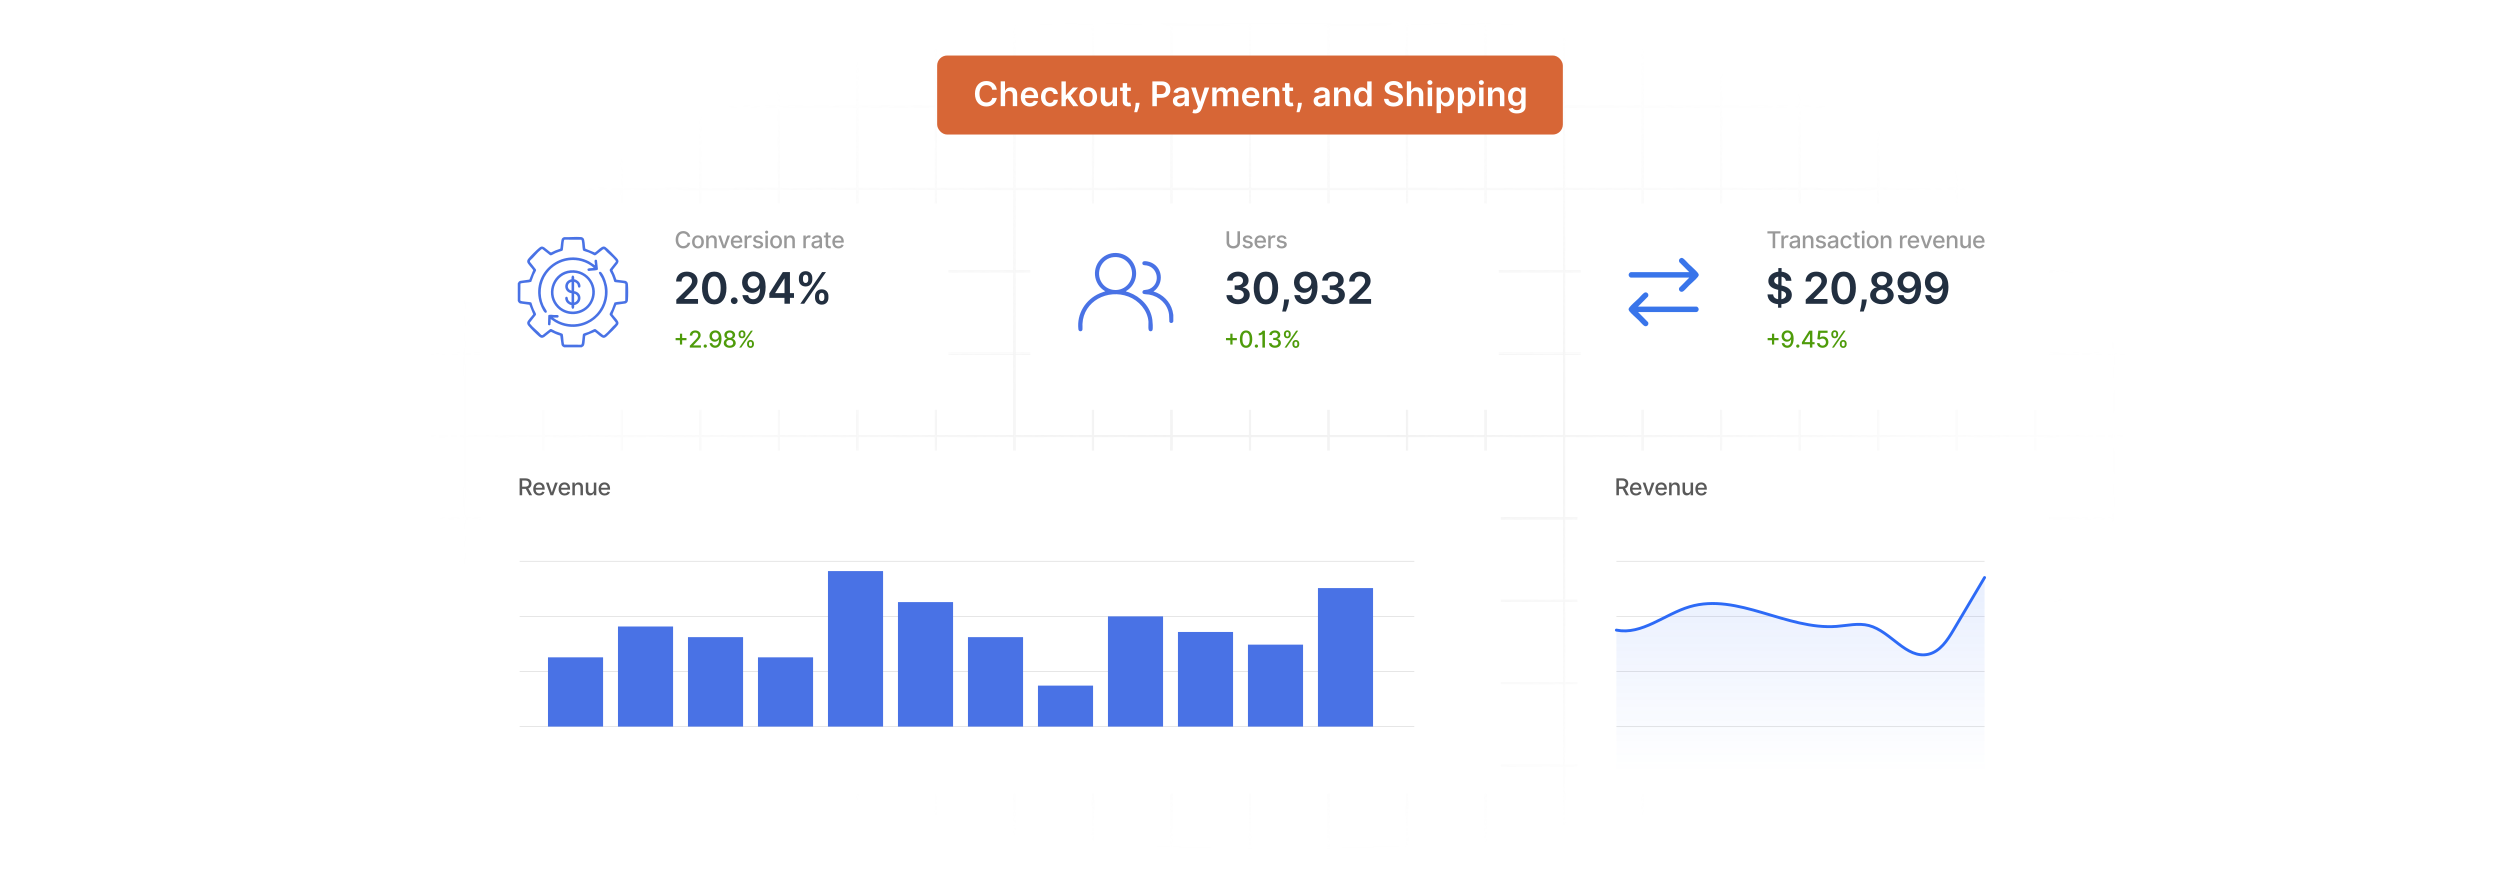 <?xml version="1.0" encoding="UTF-8"?>
<svg id="Layer_1" data-name="Layer 1" xmlns="http://www.w3.org/2000/svg" xmlns:xlink="http://www.w3.org/1999/xlink" viewBox="0 0 860 300">
  <defs>
    <filter id="luminosity-invert" x="39.647" y="-.272" width="782.115" height="300.272" color-interpolation-filters="sRGB" filterUnits="userSpaceOnUse">
      <feColorMatrix result="cm" values="-1 0 0 0 1 0 -1 0 0 1 0 0 -1 0 1 0 0 0 1 0"/>
    </filter>
    <radialGradient id="radial-gradient" cx="439.235" cy="148.479" fx="439.235" fy="148.479" r="298.487" gradientTransform="translate(0 74.962) scale(1 .495)" gradientUnits="userSpaceOnUse">
      <stop offset=".123" stop-color="#000" stop-opacity=".95"/>
      <stop offset="1" stop-color="#000" stop-opacity="0"/>
    </radialGradient>
    <mask id="mask" x="39.647" y="-.272" width="782.115" height="300.272" maskUnits="userSpaceOnUse">
      <g filter="url(#luminosity-invert)">
        <rect x="39.647" y="-.272" width="782.115" height="300.272" fill="url(#radial-gradient)"/>
      </g>
    </mask>
    <filter id="drop-shadow-1" x="135.08" y="39.914" width="221.28" height="131.52" filterUnits="userSpaceOnUse">
      <feOffset dx="5" dy="5"/>
      <feGaussianBlur result="blur" stdDeviation="10"/>
      <feFlood flood-color="#000" flood-opacity=".08"/>
      <feComposite in2="blur" operator="in"/>
      <feComposite in="SourceGraphic"/>
    </filter>
    <filter id="drop-shadow-2" x="324.2" y="39.914" width="221.76" height="131.52" filterUnits="userSpaceOnUse">
      <feOffset dx="5" dy="5"/>
      <feGaussianBlur result="blur-2" stdDeviation="10"/>
      <feFlood flood-color="#000" flood-opacity=".08"/>
      <feComposite in2="blur-2" operator="in"/>
      <feComposite in="SourceGraphic"/>
    </filter>
    <filter id="drop-shadow-3" x="513.32" y="39.914" width="221.76" height="131.52" filterUnits="userSpaceOnUse">
      <feOffset dx="5" dy="5"/>
      <feGaussianBlur result="blur-3" stdDeviation="10"/>
      <feFlood flood-color="#000" flood-opacity=".08"/>
      <feComposite in2="blur-3" operator="in"/>
      <feComposite in="SourceGraphic"/>
    </filter>
    <filter id="drop-shadow-4" x="135.08" y="124.874" width="411.36" height="178.56" filterUnits="userSpaceOnUse">
      <feOffset dx="5" dy="5"/>
      <feGaussianBlur result="blur-4" stdDeviation="10"/>
      <feFlood flood-color="#000" flood-opacity=".08"/>
      <feComposite in2="blur-4" operator="in"/>
      <feComposite in="SourceGraphic"/>
    </filter>
    <filter id="drop-shadow-5" x="512.36" y="124.874" width="222.72" height="178.56" filterUnits="userSpaceOnUse">
      <feOffset dx="5" dy="5"/>
      <feGaussianBlur result="blur-5" stdDeviation="10"/>
      <feFlood flood-color="#000" flood-opacity=".08"/>
      <feComposite in2="blur-5" operator="in"/>
      <feComposite in="SourceGraphic"/>
    </filter>
    <linearGradient id="linear-gradient" x1="619.363" y1="204.783" x2="619.363" y2="265.835" gradientUnits="userSpaceOnUse">
      <stop offset="0" stop-color="#2d6af6"/>
      <stop offset="1" stop-color="#2d6af6" stop-opacity="0"/>
    </linearGradient>
  </defs>
  <g>
    <rect y="0" width="860" height="300" fill="#fff"/>
    <g mask="url(#mask)">
      <g opacity=".4">
        <path d="M808.41,291.922H51.59V8.078h756.819v283.845ZM52.09,291.422h755.819V8.578H52.09v282.845Z" fill="#e6e6e6" stroke="#d6d6d6" stroke-miterlimit="10" stroke-width=".25"/>
        <rect x="51.84" y="36.413" width="756.319" height=".5" fill="#e6e6e6" stroke="#d6d6d6" stroke-miterlimit="10" stroke-width=".25"/>
        <rect x="51.84" y="64.747" width="756.319" height=".5" fill="#e6e6e6" stroke="#d6d6d6" stroke-miterlimit="10" stroke-width=".25"/>
        <rect x="51.84" y="93.082" width="756.319" height=".5" fill="#e6e6e6" stroke="#d6d6d6" stroke-miterlimit="10" stroke-width=".25"/>
        <rect x="51.84" y="121.415" width="756.319" height=".5" fill="none" stroke="#d6d6d6" stroke-miterlimit="10" stroke-width=".25"/>
        <rect x="51.84" y="149.75" width="756.319" height=".5" fill="#e6e6e6" stroke="#d6d6d6" stroke-miterlimit="10" stroke-width=".25"/>
        <rect x="51.84" y="178.084" width="756.319" height=".5" fill="#e6e6e6" stroke="#d6d6d6" stroke-miterlimit="10" stroke-width=".25"/>
        <rect x="51.84" y="206.418" width="756.319" height=".5" fill="#e6e6e6" stroke="#d6d6d6" stroke-miterlimit="10" stroke-width=".25"/>
        <rect x="51.84" y="234.753" width="756.319" height=".5" fill="#e6e6e6" stroke="#d6d6d6" stroke-miterlimit="10" stroke-width=".25"/>
        <rect x="51.84" y="263.087" width="756.319" height=".5" fill="#e6e6e6" stroke="#d6d6d6" stroke-miterlimit="10" stroke-width=".25"/>
        <rect x="780.898" y="8.328" width=".5" height="283.345" fill="#e6e6e6" stroke="#d6d6d6" stroke-miterlimit="10" stroke-width=".25"/>
        <rect x="753.887" y="8.328" width=".5" height="283.345" fill="#e6e6e6" stroke="#d6d6d6" stroke-miterlimit="10" stroke-width=".25"/>
        <rect x="726.875" y="8.328" width=".5" height="283.345" fill="#e6e6e6" stroke="#d6d6d6" stroke-miterlimit="10" stroke-width=".25"/>
        <rect x="699.864" y="8.328" width=".5" height="283.345" fill="#e6e6e6" stroke="#d6d6d6" stroke-miterlimit="10" stroke-width=".25"/>
        <rect x="672.852" y="8.328" width=".5" height="283.345" fill="#e6e6e6" stroke="#d6d6d6" stroke-miterlimit="10" stroke-width=".25"/>
        <rect x="645.841" y="8.328" width=".5" height="283.345" fill="#e6e6e6" stroke="#d6d6d6" stroke-miterlimit="10" stroke-width=".25"/>
        <rect x="618.83" y="8.328" width=".5" height="283.345" fill="#e6e6e6" stroke="#d6d6d6" stroke-miterlimit="10" stroke-width=".25"/>
        <rect x="591.818" y="8.328" width=".5" height="283.345" fill="#e6e6e6" stroke="#d6d6d6" stroke-miterlimit="10" stroke-width=".25"/>
        <rect x="564.807" y="8.328" width=".5" height="283.345" fill="#e6e6e6" stroke="#d6d6d6" stroke-miterlimit="10" stroke-width=".25"/>
        <rect x="537.795" y="8.328" width=".5" height="283.345" fill="#e6e6e6" stroke="#d6d6d6" stroke-miterlimit="10" stroke-width=".25"/>
        <rect x="510.784" y="8.328" width=".5" height="283.345" fill="#e6e6e6" stroke="#d6d6d6" stroke-miterlimit="10" stroke-width=".25"/>
        <rect x="483.772" y="8.328" width=".5" height="283.345" fill="#e6e6e6" stroke="#d6d6d6" stroke-miterlimit="10" stroke-width=".25"/>
        <rect x="456.761" y="8.328" width=".5" height="283.345" fill="#e6e6e6" stroke="#d6d6d6" stroke-miterlimit="10" stroke-width=".25"/>
        <rect x="429.75" y="8.328" width=".5" height="283.345" fill="#e6e6e6" stroke="#d6d6d6" stroke-miterlimit="10" stroke-width=".25"/>
        <rect x="402.738" y="8.328" width=".5" height="283.345" fill="#e6e6e6" stroke="#d6d6d6" stroke-miterlimit="10" stroke-width=".25"/>
        <rect x="375.727" y="8.328" width=".5" height="283.345" fill="#e6e6e6" stroke="#d6d6d6" stroke-miterlimit="10" stroke-width=".25"/>
        <rect x="348.716" y="8.328" width=".5" height="283.345" fill="#e6e6e6" stroke="#d6d6d6" stroke-miterlimit="10" stroke-width=".25"/>
        <rect x="321.704" y="8.328" width=".5" height="283.345" fill="#e6e6e6" stroke="#d6d6d6" stroke-miterlimit="10" stroke-width=".25"/>
        <rect x="294.693" y="8.328" width=".5" height="283.345" fill="#e6e6e6" stroke="#d6d6d6" stroke-miterlimit="10" stroke-width=".25"/>
        <rect x="267.682" y="8.328" width=".5" height="283.345" fill="#e6e6e6" stroke="#d6d6d6" stroke-miterlimit="10" stroke-width=".25"/>
        <rect x="240.67" y="8.328" width=".5" height="283.345" fill="#e6e6e6" stroke="#d6d6d6" stroke-miterlimit="10" stroke-width=".25"/>
        <rect x="213.659" y="8.328" width=".5" height="283.345" fill="#e6e6e6" stroke="#d6d6d6" stroke-miterlimit="10" stroke-width=".25"/>
        <rect x="186.648" y="8.328" width=".5" height="283.345" fill="#e6e6e6" stroke="#d6d6d6" stroke-miterlimit="10" stroke-width=".25"/>
        <rect x="159.636" y="8.328" width=".5" height="283.345" fill="#e6e6e6" stroke="#d6d6d6" stroke-miterlimit="10" stroke-width=".25"/>
        <rect x="132.625" y="8.328" width=".5" height="283.345" fill="#e6e6e6" stroke="#d6d6d6" stroke-miterlimit="10" stroke-width=".25"/>
        <rect x="105.613" y="8.328" width=".5" height="283.345" fill="#e6e6e6" stroke="#d6d6d6" stroke-miterlimit="10" stroke-width=".25"/>
        <rect x="78.602" y="8.328" width=".5" height="283.345" fill="#e6e6e6" stroke="#d6d6d6" stroke-miterlimit="10" stroke-width=".25"/>
      </g>
    </g>
  </g>
  <g>
    <rect x="160.086" y="64.997" width="161.169" height="70.976" rx="3.239" ry="3.239" fill="#fff" filter="url(#drop-shadow-1)"/>
    <g>
      <path d="M236.555,81.453c-.144-.752-.766-1.169-1.507-1.169-1.002,0-1.751.774-1.751,2.186,0,1.422.752,2.186,1.748,2.186.735,0,1.359-.409,1.51-1.152l.886.003c-.19,1.149-1.124,1.949-2.401,1.949-1.51,0-2.614-1.127-2.614-2.985,0-1.859,1.11-2.986,2.614-2.986,1.228,0,2.202.727,2.401,1.97h-.886Z" fill="#999"/>
      <path d="M238.072,83.215c0-1.356.803-2.256,2.032-2.256s2.032.899,2.032,2.256c0,1.349-.803,2.248-2.032,2.248s-2.032-.899-2.032-2.248ZM241.279,83.213c0-.834-.374-1.544-1.172-1.544-.803,0-1.178.71-1.178,1.544,0,.838.374,1.538,1.178,1.538.797,0,1.172-.7,1.172-1.538Z" fill="#999"/>
      <path d="M243.775,85.376h-.849v-4.359h.815v.709h.054c.202-.462.63-.766,1.286-.766.891,0,1.484.565,1.484,1.643v2.773h-.849v-2.671c0-.633-.349-1.011-.925-1.011-.59,0-1.016.398-1.016,1.093v2.589Z" fill="#999"/>
      <path d="M249.534,85.376h-.908l-1.583-4.359h.911l1.104,3.354h.045l1.101-3.354h.911l-1.581,4.359Z" fill="#999"/>
      <path d="M251.408,83.224c0-1.34.8-2.265,2.015-2.265.988,0,1.93.615,1.93,2.19v.301h-3.1c.023.841.511,1.312,1.238,1.312.482,0,.851-.21,1.004-.621l.803.144c-.193.709-.866,1.178-1.816,1.178-1.286,0-2.075-.886-2.075-2.239ZM254.522,82.815c-.003-.667-.435-1.155-1.093-1.155-.69,0-1.138.537-1.172,1.155h2.265Z" fill="#999"/>
      <path d="M256.142,81.016h.82v.692h.046c.158-.469.59-.758,1.106-.758.238,0,.426.062.57.159l-.273.709c-.102-.051-.23-.085-.395-.085-.587,0-1.027.411-1.027.98v2.662h-.849v-4.359Z" fill="#999"/>
      <path d="M261.668,82.216c-.1-.292-.344-.585-.872-.585-.482,0-.846.239-.843.573-.003.296.205.457.685.571l.692.158c.8.185,1.191.565,1.191,1.181,0,.789-.729,1.349-1.782,1.349-.979,0-1.62-.435-1.762-1.206l.819-.125c.102.429.429.646.938.646.556,0,.916-.264.916-.602,0-.273-.195-.459-.615-.553l-.738-.162c-.817-.182-1.192-.593-1.192-1.212,0-.772.698-1.291,1.684-1.291.942,0,1.473.442,1.648,1.121l-.769.136Z" fill="#999"/>
      <path d="M263.189,79.838c0-.278.241-.509.536-.509.292,0,.536.231.536.509,0,.277-.244.505-.536.505-.295,0-.536-.228-.536-.505ZM263.296,81.016h.849v4.359h-.849v-4.359Z" fill="#999"/>
      <path d="M264.933,83.215c0-1.356.803-2.256,2.031-2.256,1.23,0,2.032.899,2.032,2.256,0,1.349-.803,2.248-2.032,2.248-1.228,0-2.031-.899-2.031-2.248ZM268.14,83.213c0-.834-.375-1.544-1.173-1.544-.803,0-1.178.71-1.178,1.544,0,.838.375,1.538,1.178,1.538.798,0,1.173-.7,1.173-1.538Z" fill="#999"/>
      <path d="M270.635,85.376h-.849v-4.359h.815v.709h.054c.202-.462.631-.766,1.286-.766.892,0,1.484.565,1.484,1.643v2.773h-.849v-2.671c0-.633-.349-1.011-.925-1.011-.591,0-1.017.398-1.017,1.093v2.589Z" fill="#999"/>
      <path d="M276.364,81.016h.82v.692h.046c.158-.469.59-.758,1.106-.758.238,0,.426.062.57.159l-.273.709c-.102-.051-.23-.085-.395-.085-.587,0-1.027.411-1.027.98v2.662h-.849v-4.359Z" fill="#999"/>
      <path d="M279.148,84.143c0-.99.846-1.206,1.672-1.303.783-.091,1.101-.085,1.101-.394v-.021c0-.494-.28-.78-.828-.78-.57,0-.889.298-1.014.607l-.798-.182c.284-.795,1.011-1.112,1.8-1.112.692,0,1.691.252,1.691,1.52v2.896h-.828v-.597h-.034c-.162.327-.568.693-1.289.693-.828,0-1.473-.472-1.473-1.329ZM281.923,83.803v-.562c-.122.122-.774.196-1.05.233-.491.065-.894.227-.894.681,0,.42.347.636.826.636.707,0,1.118-.471,1.118-.987Z" fill="#999"/>
      <path d="M285.781,81.697h-.894v2.398c0,.491.247.582.522.582.137,0,.241-.025.298-.037l.153.701c-.099.037-.28.088-.55.091-.67.014-1.274-.369-1.272-1.161v-2.574h-.639v-.681h.639v-1.045h.848v1.045h.894v.681Z" fill="#999"/>
      <path d="M286.32,83.224c0-1.34.8-2.265,2.015-2.265.987,0,1.93.615,1.93,2.19v.301h-3.099c.022.841.511,1.312,1.237,1.312.482,0,.852-.21,1.005-.621l.803.144c-.193.709-.865,1.178-1.816,1.178-1.285,0-2.074-.886-2.074-2.239ZM289.433,82.815c-.003-.667-.435-1.155-1.093-1.155-.69,0-1.139.537-1.172,1.155h2.265Z" fill="#999"/>
    </g>
    <g>
      <path d="M233.899,117.043h-1.493v-.764h1.493v-1.493h.764v1.493h1.49v.764h-1.49v1.489h-.764v-1.489Z" fill="#4e9b0a"/>
      <path d="M237.292,118.929l1.967-2.037c.625-.662.931-1.031.931-1.545,0-.578-.449-.941-1.039-.941-.627,0-1.03.408-1.027,1.033h-.837c0-1.062.795-1.766,1.882-1.766,1.096,0,1.856.715,1.856,1.648,0,.65-.303,1.164-1.368,2.239l-1.155,1.209v.043h2.617v.752h-3.826v-.636Z" fill="#4e9b0a"/>
      <path d="M242.042,119.051c0-.31.255-.565.567-.565.31,0,.568.256.568.565,0,.315-.258.567-.568.567-.312,0-.567-.252-.567-.567Z" fill="#4e9b0a"/>
      <path d="M248.198,116.449c-.003,2.035-.846,3.195-2.197,3.195-1.039,0-1.765-.664-1.893-1.603h.866c.114.497.471.838,1.027.838.852,0,1.354-.781,1.357-2.117h-.045c-.298.488-.826.789-1.442.789-1.008,0-1.813-.801-1.813-1.913s.797-1.987,2.018-1.978c1.036.009,2.12.653,2.123,2.79ZM244.909,115.626c0,.676.485,1.209,1.152,1.209.664,0,1.187-.567,1.187-1.218,0-.649-.497-1.221-1.169-1.221-.667,0-1.169.543-1.169,1.23Z" fill="#4e9b0a"/>
      <path d="M248.963,118.015c-.006-.732.508-1.348,1.169-1.465v-.033c-.576-.137-.96-.67-.954-1.295-.006-.888.777-1.549,1.853-1.549,1.065,0,1.848.661,1.853,1.549-.006.627-.389,1.158-.954,1.295v.033c.65.117,1.164.732,1.169,1.465-.006.942-.86,1.629-2.069,1.629-1.22,0-2.075-.686-2.069-1.629ZM252.212,117.959c-.005-.605-.505-1.035-1.181-1.035-.686,0-1.186.431-1.181,1.035-.005.582.454.968,1.181.968.718,0,1.175-.386,1.181-.968ZM252.031,115.296c-.005-.545-.409-.905-.999-.905-.602,0-1.004.36-.999.905-.005.553.412.926.999.926.579,0,.994-.373.999-.926Z" fill="#4e9b0a"/>
      <path d="M254.07,114.842c0-.658.428-1.209,1.184-1.209.769,0,1.178.551,1.175,1.209v.307c.003.658-.417,1.209-1.175,1.209-.769,0-1.184-.554-1.184-1.209v-.307ZM258.304,113.752h.679l-3.997,5.812h-.678l3.996-5.812ZM254.734,115.149c0,.326.133.642.519.642.38,0,.514-.315.514-.642v-.307c0-.326-.122-.642-.514-.642-.378,0-.519.318-.519.642v.307ZM256.993,118.169c.003-.655.426-1.209,1.184-1.209.772,0,1.178.551,1.178,1.209v.307c0,.655-.417,1.209-1.178,1.209-.769,0-1.181-.554-1.184-1.209v-.307ZM257.654,118.475c.003.323.137.642.522.642.381,0,.514-.315.514-.642v-.307c0-.326-.122-.642-.514-.642-.377,0-.519.315-.522.642v.307Z" fill="#4e9b0a"/>
    </g>
    <g>
      <path d="M232.644,103.069l3.786-3.712c1.076-1.091,1.63-1.741,1.63-2.651,0-1.028-.772-1.662-1.811-1.662-1.086,0-1.789.698-1.789,1.812h-1.88c0-2.072,1.534-3.414,3.696-3.414,2.194,0,3.68,1.337,3.68,3.163,0,1.23-.585,2.221-2.705,4.255l-1.88,1.912v.074h4.75v1.651h-7.477v-1.428Z" fill="#222f40"/>
      <path d="M241.496,99.054c.005-3.562,1.581-5.613,4.202-5.613s4.202,2.056,4.202,5.613c0,3.578-1.571,5.655-4.202,5.649-2.631,0-4.202-2.076-4.202-5.649ZM247.908,99.054c-.005-2.599-.852-3.968-2.21-3.968-1.353,0-2.199,1.369-2.205,3.968-.005,2.62.847,3.983,2.205,3.983,1.363,0,2.21-1.363,2.21-3.983Z" fill="#222f40"/>
      <path d="M251.407,103.442c-.005-.639.522-1.161,1.172-1.161.628,0,1.166.522,1.171,1.161-.005.649-.543,1.172-1.171,1.172-.65,0-1.177-.522-1.172-1.172Z" fill="#222f40"/>
      <path d="M263.378,98.708c-.005,3.755-1.662,5.938-4.276,5.938-2.066,0-3.493-1.315-3.717-3.12h1.943c.197.868.831,1.411,1.773,1.411,1.507,0,2.354-1.39,2.359-3.723h-.075c-.527.938-1.55,1.507-2.727,1.507-1.912,0-3.381-1.485-3.381-3.552,0-2.151,1.571-3.771,3.935-3.76,2.093.017,4.159,1.3,4.165,5.299ZM257.195,97.127c0,1.177.841,2.093,2.002,2.093,1.15,0,2.045-.97,2.045-2.103,0-1.14-.857-2.109-2.024-2.109-1.155,0-2.023.933-2.023,2.12Z" fill="#222f40"/>
      <path d="M264.651,100.902l4.628-7.311h2.46v7.258h1.395v1.625h-1.395v2.023h-1.885v-2.023h-5.203v-1.571ZM269.875,95.827h-.085l-3.115,4.936v.085h3.2v-5.021Z" fill="#222f40"/>
      <path d="M274.823,95.635c.005-1.278.841-2.349,2.311-2.349,1.507,0,2.306,1.07,2.301,2.349v.575c.005,1.277-.815,2.338-2.301,2.338-1.502,0-2.306-1.07-2.311-2.338v-.575ZM282.8,93.59h1.337l-7.498,10.906h-1.337l7.498-10.906ZM276.224,96.211c.005.565.229,1.123.911,1.123s.905-.559.9-1.123v-.575c.005-.565-.197-1.135-.9-1.135-.676,0-.905.575-.911,1.135v.575ZM280.367,101.877c.005-1.268.831-2.349,2.306-2.349,1.512,0,2.311,1.07,2.306,2.349v.575c.005,1.268-.815,2.349-2.306,2.349-1.497,0-2.301-1.081-2.306-2.349v-.575ZM281.757,102.452c.005.559.234,1.123.916,1.123s.911-.559.905-1.123v-.575c.005-.565-.203-1.135-.905-1.135-.671,0-.911.57-.916,1.135v.575Z" fill="#222f40"/>
    </g>
    <g>
      <path d="M178.107,97.475c.172-.38.405-.698.813-.853l3.193-.45,1.313-3.242c-.401-.684-1.952-2.125-2.058-2.83-.068-.456.132-.804.402-1.144.724-.913,2.788-2.951,3.701-3.705.615-.508,1.037-.611,1.735-.177.374.232,2.138,1.781,2.338,1.782,1.017-.528,2.071-.982,3.177-1.299.173-.127.229-2.917.605-3.485.159-.24.465-.458.753-.506,1.853.091,3.933-.182,5.76-.021.38.034.692.173.922.485.407.553.401,2.337.528,3.102.017.1.049.38.11.424l3.238,1.314c.765-.505,1.546-1.379,2.319-1.827.472-.274.8-.344,1.307-.075.55.291,3.452,3.253,3.975,3.875.54.643.729,1.04.251,1.81-.213.344-1.809,2.18-1.796,2.326.559,1.025.985,2.11,1.334,3.224l3.114.402c.526.188.825.565.874,1.125.124,1.405.124,4.157,0,5.562-.049.56-.348.938-.874,1.125l-3.135.434-1.313,3.242c.505.765,1.378,1.547,1.826,2.32.274.472.344.8.075,1.308-.29.55-3.251,3.454-3.873,3.977-.643.54-1.039.729-1.809.251s-1.515-1.276-2.275-1.797l-3.238,1.314c-.061.044-.094.324-.11.424-.134.803-.102,2.041-.341,2.77-.131.4-.495.649-.853.814h-6.071c-.38-.172-.697-.405-.853-.814l-.45-3.195c-1.105-.316-2.157-.778-3.177-1.299-.2.002-1.964,1.55-2.338,1.782-.698.434-1.12.331-1.735-.177-.913-.754-2.976-2.792-3.701-3.705-.27-.34-.47-.688-.402-1.144.105-.705,1.657-2.146,2.058-2.83l-1.313-3.242-3.193-.45c-.408-.155-.642-.473-.813-.853v-6.074ZM194.224,82.452c-.188.056-.22.315-.254.487-.181.928-.161,2.002-.333,2.926-.03.164-.099.332-.25.416-.758.237-1.518.473-2.247.789-.347.15-1.414.789-1.666.781-.104-.003-.202-.033-.289-.091l-2.568-2.026c-.213-.112-.357.027-.516.146-1.264.952-2.474,2.709-3.733,3.746l-.077.437,2.025,2.569c.083.128.108.28.084.429-.037.224-.612,1.15-.752,1.474-.345.795-.557,1.647-.909,2.424-1.024.313-2.197.256-3.242.46-.145.028-.397.067-.465.202l-.034,5.666c.007.081.041.142.103.193.25.207,2.698.351,3.244.458.184.036.399.062.492.248.237.758.473,1.519.788,2.248.15.347.789,1.415.781,1.667-.003.104-.033.202-.091.289l-2.025,2.569c-.112.213.027.358.146.516.952,1.265,2.708,2.475,3.743,3.735l.437.077,2.568-2.026c.128-.083.279-.108.429-.084.223.037,1.149.612,1.473.753.381.165,2.32.788,2.421.911.083.101.115.253.139.38.171.897.145,1.957.322,2.863.028.145.067.398.201.465l5.663.034c.081-.007.141-.041.193-.103.216-.262.353-2.768.456-3.322.016-.086.051-.2.098-.272.144-.222,1.514-.565,1.882-.709.413-.162,1.951-1.012,2.183-1.005.104.003.202.033.289.091l2.568,2.026c.213.112.357-.027.516-.146,1.264-.952,2.474-2.709,3.733-3.746l.077-.437-2.025-2.569c-.083-.128-.108-.28-.084-.429.037-.224.612-1.15.752-1.474.345-.795.557-1.647.909-2.424,1.024-.313,2.197-.256,3.242-.46.145-.028.397-.067.465-.202l.034-5.666c-.007-.081-.041-.142-.103-.193-.25-.207-2.698-.351-3.244-.458-.184-.036-.399-.062-.492-.248-.237-.758-.473-1.519-.788-2.248-.15-.347-.789-1.415-.781-1.667.003-.104.033-.202.091-.289l2.025-2.569c.112-.213-.027-.358-.146-.516-.952-1.265-2.708-2.475-3.743-3.735l-.437-.077-2.568,2.026-.429.084c-.673-.343-1.338-.721-2.042-.998-.344-.135-1.71-.492-1.852-.665-.083-.101-.115-.253-.139-.38-.171-.897-.145-1.957-.322-2.863-.028-.145-.067-.398-.201-.465l-5.724-.021Z" fill="#4972e5"/>
      <path d="M196.231,92.979c6.204-.554,10.503,5.919,7.357,11.361-2.683,4.64-9.319,5.025-12.555.759-3.516-4.636-.604-11.601,5.198-12.12ZM196.304,93.867c-5.079.493-7.652,6.54-4.605,10.639,3.236,4.354,10.212,3.175,11.747-2.011,1.386-4.682-2.309-9.097-7.142-8.627Z" fill="#4972e5"/>
      <path d="M204.685,91.252c.011-.63-.619-2.267.561-1.857l.123.172.322,3.02c-.094.251-.287.315-.532.362-.828.158-1.807.113-2.649.281-.412-.032-.569-.592-.292-.797.354-.263,1.556-.128,2.022-.328-4.942-4.234-12.435-3.264-16.199,2.013-2.26,3.169-2.658,7.405-1.063,10.962.185.412,1.094,1.787,1.122,1.993.062.457-.326.729-.706.405-.713-.607-1.619-2.909-1.863-3.84-2.654-10.123,7.817-18.441,17.056-13.733l2.097,1.346Z" fill="#4972e5"/>
      <path d="M189.435,109.772v1.148c0,.021-.066.128-.077.219-.02.163.034.338-.012.506-.112.405-.799.356-.841-.091l.097-3.025c.206-.451,1.61-.186,2.052-.163.487.025,1.564-.231,1.528.478-.008.163-.206.408-.341.408h-1.407c-.017,0-.099-.141-.111-.036l.001.109c5.056,3.747,12.15,2.687,15.785-2.464,2.266-3.211,2.629-7.503.959-11.067-.163-.348-1.035-1.691-1.05-1.846-.047-.479.493-.662.846-.246,1.109,1.308,2.002,4.112,2.116,5.809.653,9.727-9.579,16.16-18.012,11.281l-1.532-1.023Z" fill="#4972e5"/>
      <path d="M196.616,100.883c-2.918-.436-2.865-4.305-.008-4.822-.258-1.716,1.162-1.715.904,0,.957.151,1.877.902,2.104,1.857.079.332.185.886-.26,1.01-.583.162-.541-.637-.663-.975-.175-.481-.711-.858-1.189-.996v3.185c2.918.436,2.865,4.305.008,4.822.258,1.716-1.162,1.715-.904,0-.957-.151-1.877-.902-2.104-1.857-.079-.332-.185-.886.26-1.01.583-.162.541.637.663.975.175.481.711.858,1.189.996v-3.185ZM196.616,99.994v-3.037c-1.701.465-1.731,2.629,0,3.037ZM197.504,104.068c1.681-.457,1.746-2.64,0-3.037v3.037Z" fill="#4972e5"/>
    </g>
  </g>
  <g>
    <rect x="349.416" y="64.997" width="161.169" height="70.976" rx="3.239" ry="3.239" fill="#fff" filter="url(#drop-shadow-2)"/>
    <g>
      <path d="M426.56,79.563v3.846c0,1.31-1.025,2.063-2.311,2.063s-2.307-.753-2.307-2.063v-3.846h.877v3.831c0,.815.653,1.272,1.43,1.272.784,0,1.434-.457,1.434-1.272v-3.831h.877Z" fill="#999"/>
      <path d="M430.113,82.216c-.099-.292-.343-.585-.871-.585-.482,0-.846.239-.843.573-.003.296.204.457.684.571l.693.158c.8.185,1.192.565,1.192,1.181,0,.789-.73,1.349-1.782,1.349-.98,0-1.621-.435-1.763-1.206l.82-.125c.102.429.429.646.936.646.556,0,.916-.264.916-.602,0-.273-.196-.459-.616-.553l-.738-.162c-.817-.182-1.192-.593-1.192-1.212,0-.772.698-1.291,1.683-1.291.942,0,1.473.442,1.649,1.121l-.769.136Z" fill="#999"/>
      <path d="M431.547,83.224c0-1.34.8-2.265,2.015-2.265.988,0,1.931.615,1.931,2.19v.301h-3.1c.022.841.511,1.312,1.237,1.312.482,0,.852-.21,1.005-.621l.803.144c-.192.709-.865,1.178-1.816,1.178-1.285,0-2.074-.886-2.074-2.239ZM434.66,82.815c-.003-.667-.435-1.155-1.093-1.155-.69,0-1.138.537-1.172,1.155h2.265Z" fill="#999"/>
      <path d="M436.281,81.016h.82v.692h.045c.159-.469.591-.758,1.107-.758.238,0,.426.062.57.159l-.273.709c-.102-.051-.23-.085-.395-.085-.588,0-1.027.411-1.027.98v2.662h-.849v-4.359Z" fill="#999"/>
      <path d="M441.807,82.216c-.1-.292-.344-.585-.871-.585-.482,0-.846.239-.843.573-.003.296.204.457.684.571l.692.158c.801.185,1.192.565,1.192,1.181,0,.789-.73,1.349-1.782,1.349-.98,0-1.621-.435-1.763-1.206l.82-.125c.102.429.429.646.936.646.556,0,.916-.264.916-.602,0-.273-.195-.459-.615-.553l-.738-.162c-.817-.182-1.191-.593-1.191-1.212,0-.772.698-1.291,1.683-1.291.942,0,1.473.442,1.649,1.121l-.769.136Z" fill="#999"/>
    </g>
    <g>
      <path d="M423.229,117.043h-1.493v-.764h1.493v-1.493h.764v1.493h1.49v.764h-1.49v1.489h-.764v-1.489Z" fill="#4e9b0a"/>
      <path d="M426.514,116.662c.003-1.893.798-2.988,2.131-2.988,1.331,0,2.129,1.098,2.129,2.988,0,1.904-.786,3-2.129,3-1.345-.003-2.131-1.099-2.131-3ZM429.903,116.662c0-1.447-.477-2.245-1.257-2.245-.783,0-1.257.798-1.26,2.245,0,1.453.474,2.242,1.26,2.242.784,0,1.257-.789,1.257-2.242Z" fill="#4e9b0a"/>
      <path d="M431.633,119.051c0-.31.255-.565.567-.565.31,0,.567.256.567.565,0,.315-.258.567-.567.567-.312,0-.567-.252-.567-.567Z" fill="#4e9b0a"/>
      <path d="M435.141,119.565h-.88v-4.629h-.048c-.097.171-.554.431-1.212.431v-.721c.849,0,1.291-.734,1.322-.894h.817v5.812Z" fill="#4e9b0a"/>
      <path d="M436.528,118.049h.892c.034.517.524.841,1.155.841.684,0,1.175-.384,1.175-.949,0-.584-.466-.992-1.272-.992h-.491v-.716h.491c.644,0,1.096-.369,1.093-.931.003-.537-.387-.896-.98-.896-.57,0-1.073.323-1.093.856h-.849c.028-.944.886-1.589,1.953-1.589,1.118,0,1.819.729,1.816,1.584.003.652-.392,1.129-.999,1.285v.045c.771.119,1.217.647,1.215,1.383.002.965-.869,1.674-2.056,1.674-1.175,0-2.015-.646-2.052-1.595Z" fill="#4e9b0a"/>
      <path d="M441.661,114.842c0-.658.428-1.209,1.184-1.209.769,0,1.178.551,1.175,1.209v.307c.003.658-.418,1.209-1.175,1.209-.769,0-1.184-.554-1.184-1.209v-.307ZM445.894,113.752h.679l-3.996,5.812h-.678l3.995-5.812ZM442.325,115.149c0,.326.133.642.519.642.38,0,.514-.315.514-.642v-.307c0-.326-.122-.642-.514-.642-.378,0-.519.318-.519.642v.307ZM444.584,118.169c.003-.655.426-1.209,1.184-1.209.771,0,1.178.551,1.178,1.209v.307c0,.655-.417,1.209-1.178,1.209-.769,0-1.181-.554-1.184-1.209v-.307ZM445.245,118.475c.003.323.137.642.522.642.38,0,.514-.315.514-.642v-.307c0-.326-.122-.642-.514-.642-.378,0-.519.315-.522.642v.307Z" fill="#4e9b0a"/>
    </g>
    <g>
      <path d="M421.889,101.53h2.002c.048.89.894,1.46,1.992,1.46,1.167,0,2.002-.661,1.997-1.625.005-.985-.815-1.677-2.194-1.677h-.964v-1.523h.964c1.129,0,1.917-.634,1.912-1.587.005-.916-.671-1.534-1.688-1.534-1.007,0-1.859.57-1.891,1.486h-1.901c.043-1.827,1.683-3.089,3.802-3.089,2.178,0,3.595,1.358,3.589,3.019.005,1.225-.788,2.103-1.97,2.359v.085c1.528.219,2.38,1.198,2.375,2.562.005,1.843-1.693,3.179-4.026,3.179-2.3,0-3.946-1.272-3.999-3.115Z" fill="#222f40"/>
      <path d="M431.279,99.054c.005-3.562,1.581-5.613,4.201-5.613s4.202,2.056,4.202,5.613c0,3.578-1.571,5.655-4.202,5.649-2.631,0-4.201-2.076-4.201-5.649ZM437.69,99.054c-.005-2.599-.852-3.968-2.21-3.968-1.353,0-2.199,1.369-2.204,3.968-.006,2.62.847,3.983,2.204,3.983,1.363,0,2.21-1.363,2.21-3.983Z" fill="#222f40"/>
      <path d="M443.368,103.591c-.148,1.342-.74,2.897-.996,3.567h-1.299c.154-.644.532-2.114.623-3.557l.037-.597h1.704l-.069.586Z" fill="#222f40"/>
      <path d="M453.231,98.708c-.006,3.755-1.662,5.938-4.276,5.938-2.066,0-3.493-1.315-3.717-3.12h1.943c.197.868.831,1.411,1.773,1.411,1.507,0,2.353-1.39,2.359-3.723h-.075c-.527.938-1.55,1.507-2.727,1.507-1.911,0-3.381-1.485-3.381-3.552,0-2.151,1.57-3.771,3.935-3.76,2.093.017,4.159,1.3,4.165,5.299ZM447.048,97.127c0,1.177.841,2.093,2.002,2.093,1.15,0,2.045-.97,2.045-2.103,0-1.14-.857-2.109-2.023-2.109-1.155,0-2.023.933-2.023,2.12Z" fill="#222f40"/>
      <path d="M454.615,101.53h2.002c.048.89.894,1.46,1.992,1.46,1.166,0,2.002-.661,1.997-1.625.005-.985-.815-1.677-2.194-1.677h-.964v-1.523h.964c1.129,0,1.917-.634,1.912-1.587.005-.916-.671-1.534-1.688-1.534-1.007,0-1.858.57-1.891,1.486h-1.901c.043-1.827,1.684-3.089,3.803-3.089,2.178,0,3.595,1.358,3.589,3.019.006,1.225-.788,2.103-1.97,2.359v.085c1.528.219,2.38,1.198,2.375,2.562.005,1.843-1.693,3.179-4.026,3.179-2.3,0-3.945-1.272-3.999-3.115Z" fill="#222f40"/>
      <path d="M464.175,103.069l3.786-3.712c1.076-1.091,1.63-1.741,1.63-2.651,0-1.028-.772-1.662-1.81-1.662-1.086,0-1.789.698-1.789,1.812h-1.88c0-2.072,1.533-3.414,3.695-3.414,2.194,0,3.68,1.337,3.68,3.163,0,1.23-.585,2.221-2.705,4.255l-1.88,1.912v.074h4.75v1.651h-7.477v-1.428Z" fill="#222f40"/>
    </g>
    <g>
      <path d="M403.62,110.561c-.222.688-1.029.76-1.368.124-.073-.815-.004-1.637-.099-2.452-.42-3.573-3.399-6.317-6.873-6.902-.47-.079-1.772-.076-2.051-.308-.432-.358-.259-1.114.299-1.226,1.08-.217,1.536-.084,2.551-.765,3.175-2.132,2.066-7.071-1.679-7.724-.502-.088-1.424.057-1.431-.739-.008-.912,1.079-.751,1.674-.652,4.786.797,6.288,6.653,2.699,9.932-.129.118-.341.218-.439.312-.053.051-.059.043-.041.132,3.105.921,5.677,3.463,6.487,6.62l.273,1.417v2.232Z" fill="#4972e5"/>
      <path d="M387.294,100.166c-.072.107.895.347.989.381,4.128,1.495,7.511,4.948,8.12,9.418.098.717.287,3.018.042,3.592-.243.572-1.066.513-1.288-.051-.232-.591-.028-2.114-.085-2.849-.302-3.923-3.336-7.293-6.917-8.643-7.097-2.677-15.428,1.524-15.788,9.469-.026.584.072,1.297.004,1.854-.103.848-1.302.834-1.405-.066-.61-5.362,2.438-10.235,7.291-12.351.638-.278,1.316-.45,1.956-.723-4.276-2.438-4.81-8.414-.986-11.573,3.681-3.041,9.322-1.606,11.094,2.805,1.314,3.27.034,7.02-3.028,8.737ZM383.136,88.45c-4.229.396-6.466,5.326-4.095,8.84,2.32,3.438,7.53,3.261,9.603-.334,2.341-4.06-.873-8.94-5.508-8.506Z" fill="#4972e5"/>
    </g>
  </g>
  <g>
    <rect x="538.745" y="64.997" width="161.169" height="70.976" rx="3.239" ry="3.239" fill="#fff" filter="url(#drop-shadow-3)"/>
    <g>
      <path d="M607.986,79.563h4.498v.755h-1.813v5.058h-.874v-5.058h-1.81v-.755Z" fill="#999"/>
      <path d="M612.797,81.016h.82v.692h.046c.159-.469.59-.758,1.106-.758.238,0,.426.062.57.159l-.273.709c-.102-.051-.23-.085-.395-.085-.587,0-1.027.411-1.027.98v2.662h-.849v-4.359Z" fill="#999"/>
      <path d="M615.581,84.143c0-.99.846-1.206,1.671-1.303.784-.091,1.102-.085,1.102-.394v-.021c0-.494-.281-.78-.829-.78-.57,0-.888.298-1.013.607l-.798-.182c.284-.795,1.011-1.112,1.8-1.112.692,0,1.691.252,1.691,1.52v2.896h-.829v-.597h-.034c-.161.327-.567.693-1.288.693-.829,0-1.473-.472-1.473-1.329ZM618.356,83.803v-.562c-.122.122-.774.196-1.05.233-.491.065-.894.227-.894.681,0,.42.347.636.826.636.707,0,1.118-.471,1.118-.987Z" fill="#999"/>
      <path d="M621.027,85.376h-.849v-4.359h.815v.709h.055c.201-.462.63-.766,1.285-.766.892,0,1.484.565,1.484,1.643v2.773h-.849v-2.671c0-.633-.349-1.011-.925-1.011-.591,0-1.017.398-1.017,1.093v2.589Z" fill="#999"/>
      <path d="M627.295,82.216c-.1-.292-.344-.585-.871-.585-.482,0-.846.239-.843.573-.003.296.204.457.684.571l.692.158c.801.185,1.192.565,1.192,1.181,0,.789-.73,1.349-1.782,1.349-.98,0-1.621-.435-1.763-1.206l.82-.125c.102.429.429.646.936.646.556,0,.916-.264.916-.602,0-.273-.195-.459-.615-.553l-.738-.162c-.817-.182-1.191-.593-1.191-1.212,0-.772.697-1.291,1.683-1.291.942,0,1.473.442,1.648,1.121l-.769.136Z" fill="#999"/>
      <path d="M628.72,84.143c0-.99.846-1.206,1.672-1.303.783-.091,1.102-.085,1.102-.394v-.021c0-.494-.281-.78-.829-.78-.57,0-.889.298-1.014.607l-.797-.182c.283-.795,1.01-1.112,1.799-1.112.692,0,1.691.252,1.691,1.52v2.896h-.828v-.597h-.034c-.162.327-.567.693-1.289.693-.828,0-1.473-.472-1.473-1.329ZM631.495,83.803v-.562c-.122.122-.774.196-1.05.233-.491.065-.894.227-.894.681,0,.42.346.636.825.636.707,0,1.118-.471,1.118-.987Z" fill="#999"/>
      <path d="M633.123,83.215c0-1.331.794-2.256,2.023-2.256.99,0,1.708.584,1.799,1.464h-.825c-.091-.408-.42-.749-.96-.749-.709,0-1.181.588-1.181,1.522,0,.95.463,1.55,1.181,1.55.485,0,.852-.278.96-.75h.825c-.094.849-.761,1.468-1.79,1.468-1.267,0-2.032-.934-2.032-2.248Z" fill="#999"/>
      <path d="M639.735,81.697h-.894v2.398c0,.491.247.582.522.582.137,0,.241-.025.298-.037l.153.701c-.099.037-.28.088-.55.091-.67.014-1.274-.369-1.272-1.161v-2.574h-.639v-.681h.639v-1.045h.848v1.045h.894v.681Z" fill="#999"/>
      <path d="M640.407,79.838c0-.278.241-.509.536-.509.292,0,.536.231.536.509,0,.277-.244.505-.536.505-.295,0-.536-.228-.536-.505ZM640.515,81.016h.849v4.359h-.849v-4.359Z" fill="#999"/>
      <path d="M642.151,83.215c0-1.356.803-2.256,2.031-2.256,1.23,0,2.032.899,2.032,2.256,0,1.349-.803,2.248-2.032,2.248-1.228,0-2.031-.899-2.031-2.248ZM645.358,83.213c0-.834-.375-1.544-1.173-1.544-.803,0-1.178.71-1.178,1.544,0,.838.375,1.538,1.178,1.538.798,0,1.173-.7,1.173-1.538Z" fill="#999"/>
      <path d="M647.854,85.376h-.849v-4.359h.815v.709h.054c.202-.462.631-.766,1.286-.766.892,0,1.484.565,1.484,1.643v2.773h-.849v-2.671c0-.633-.349-1.011-.925-1.011-.591,0-1.017.398-1.017,1.093v2.589Z" fill="#999"/>
      <path d="M653.582,81.016h.82v.692h.046c.158-.469.59-.758,1.106-.758.238,0,.426.062.57.159l-.273.709c-.102-.051-.23-.085-.395-.085-.587,0-1.027.411-1.027.98v2.662h-.849v-4.359Z" fill="#999"/>
      <path d="M656.256,83.224c0-1.34.8-2.265,2.015-2.265.987,0,1.93.615,1.93,2.19v.301h-3.099c.022.841.511,1.312,1.237,1.312.482,0,.852-.21,1.005-.621l.803.144c-.193.709-.865,1.178-1.816,1.178-1.285,0-2.074-.886-2.074-2.239ZM659.369,82.815c-.003-.667-.435-1.155-1.093-1.155-.69,0-1.139.537-1.172,1.155h2.265Z" fill="#999"/>
      <path d="M663.115,85.376h-.908l-1.583-4.359h.91l1.105,3.354h.045l1.102-3.354h.911l-1.581,4.359Z" fill="#999"/>
      <path d="M664.989,83.224c0-1.34.8-2.265,2.015-2.265.987,0,1.93.615,1.93,2.19v.301h-3.099c.022.841.511,1.312,1.237,1.312.482,0,.852-.21,1.005-.621l.803.144c-.193.709-.865,1.178-1.816,1.178-1.285,0-2.074-.886-2.074-2.239ZM668.102,82.815c-.003-.667-.435-1.155-1.093-1.155-.69,0-1.139.537-1.172,1.155h2.265Z" fill="#999"/>
      <path d="M670.572,85.376h-.849v-4.359h.815v.709h.054c.202-.462.631-.766,1.286-.766.892,0,1.484.565,1.484,1.643v2.773h-.849v-2.671c0-.633-.349-1.011-.925-1.011-.591,0-1.017.398-1.017,1.093v2.589Z" fill="#999"/>
      <path d="M677.104,81.016h.852v4.359h-.835v-.755h-.045c-.201.465-.647.811-1.303.811-.837,0-1.431-.562-1.431-1.644v-2.772h.849v2.671c0,.593.363.973.889.973.477,0,1.027-.352,1.024-1.093v-2.551Z" fill="#999"/>
      <path d="M678.742,83.224c0-1.34.8-2.265,2.015-2.265.987,0,1.93.615,1.93,2.19v.301h-3.099c.022.841.511,1.312,1.237,1.312.482,0,.852-.21,1.005-.621l.803.144c-.193.709-.865,1.178-1.816,1.178-1.285,0-2.074-.886-2.074-2.239ZM681.856,82.815c-.003-.667-.435-1.155-1.093-1.155-.69,0-1.139.537-1.172,1.155h2.265Z" fill="#999"/>
    </g>
    <g>
      <path d="M609.559,117.043h-1.492v-.764h1.492v-1.493h.764v1.493h1.49v.764h-1.49v1.489h-.764v-1.489Z" fill="#4e9b0a"/>
      <path d="M617.007,116.449c-.003,2.035-.846,3.195-2.196,3.195-1.039,0-1.766-.664-1.894-1.603h.866c.113.497.471.838,1.027.838.852,0,1.353-.781,1.356-2.117h-.045c-.299.488-.826.789-1.442.789-1.008,0-1.813-.801-1.813-1.913s.798-1.987,2.018-1.978c1.036.009,2.12.653,2.123,2.79ZM613.718,115.626c0,.676.485,1.209,1.152,1.209.664,0,1.187-.567,1.187-1.218,0-.649-.497-1.221-1.17-1.221-.667,0-1.169.543-1.169,1.23Z" fill="#4e9b0a"/>
      <path d="M617.88,119.051c0-.31.255-.565.567-.565.31,0,.567.256.567.565,0,.315-.258.567-.567.567-.312,0-.567-.252-.567-.567Z" fill="#4e9b0a"/>
      <path d="M619.859,117.72l2.512-3.968h1.081v3.934h.769v.743h-.769v1.136h-.837v-1.136h-2.756v-.709ZM622.621,114.796h-.046l-1.797,2.844v.046h1.843v-2.89Z" fill="#4e9b0a"/>
      <path d="M625.068,118.049h.852c.045.499.49.857,1.053.857.667,0,1.152-.505,1.152-1.204,0-.709-.5-1.226-1.19-1.231-.352,0-.743.134-.962.329l-.804-.119.327-2.929h3.195v.752h-2.466l-.185,1.626h.034c.227-.221.627-.386,1.059-.386,1.059,0,1.842.817,1.839,1.941.003,1.132-.832,1.958-2.001,1.958-1.067,0-1.87-.67-1.904-1.595Z" fill="#4e9b0a"/>
      <path d="M629.965,114.842c0-.658.429-1.209,1.184-1.209.769,0,1.178.551,1.175,1.209v.307c.003.658-.417,1.209-1.175,1.209-.769,0-1.184-.554-1.184-1.209v-.307ZM634.199,113.752h.679l-3.996,5.812h-.679l3.996-5.812ZM630.629,115.149c0,.326.134.642.519.642.38,0,.514-.315.514-.642v-.307c0-.326-.122-.642-.514-.642-.377,0-.519.318-.519.642v.307ZM632.889,118.169c.003-.655.426-1.209,1.184-1.209.771,0,1.178.551,1.178,1.209v.307c0,.655-.417,1.209-1.178,1.209-.769,0-1.181-.554-1.184-1.209v-.307ZM633.55,118.475c.003.323.136.642.522.642.38,0,.514-.315.514-.642v-.307c0-.326-.122-.642-.514-.642-.378,0-.519.315-.522.642v.307Z" fill="#4e9b0a"/>
    </g>
    <g>
      <path d="M611.659,104.64c-2.194-.181-3.567-1.368-3.643-3.365h1.944c.069.964.756,1.507,1.709,1.656l.021-3.223-.479-.122c-1.795-.463-2.907-1.363-2.907-2.929-.006-1.763,1.433-2.987,3.43-3.19l.005-1.24h1.129l-.005,1.24c2.013.192,3.344,1.428,3.376,3.121h-1.901c-.085-.767-.634-1.278-1.485-1.428l-.021,3.041.352.091c1.64.389,3.2,1.251,3.206,3.142-.006,1.784-1.315,3.041-3.601,3.206l-.005,1.22h-1.129l.005-1.22ZM611.724,95.161c-.895.155-1.411.688-1.417,1.374-.011.757.66,1.145,1.395,1.38l.021-2.754ZM614.412,101.419c-.005-.756-.623-1.129-1.592-1.411l-.021,2.924c.975-.16,1.608-.725,1.613-1.513Z" fill="#222f40"/>
      <path d="M621.165,103.069l3.786-3.712c1.075-1.091,1.63-1.741,1.63-2.651,0-1.028-.772-1.662-1.812-1.662-1.086,0-1.789.698-1.789,1.812h-1.88c0-2.072,1.534-3.414,3.696-3.414,2.193,0,3.68,1.337,3.68,3.163,0,1.23-.586,2.221-2.705,4.255l-1.88,1.912v.074h4.75v1.651h-7.477v-1.428Z" fill="#222f40"/>
      <path d="M630.017,99.054c.005-3.562,1.581-5.613,4.201-5.613s4.202,2.056,4.202,5.613c0,3.578-1.571,5.655-4.202,5.649-2.631,0-4.201-2.076-4.201-5.649ZM636.428,99.054c-.005-2.599-.852-3.968-2.21-3.968-1.353,0-2.199,1.369-2.204,3.968-.006,2.62.847,3.983,2.204,3.983,1.363,0,2.21-1.363,2.21-3.983Z" fill="#222f40"/>
      <path d="M642.106,103.591c-.148,1.342-.74,2.897-.996,3.567h-1.299c.154-.644.532-2.114.623-3.557l.037-.597h1.704l-.069.586Z" fill="#222f40"/>
      <path d="M643.324,101.573c-.005-1.363.991-2.503,2.279-2.716v-.074c-1.123-.245-1.88-1.236-1.874-2.418-.006-1.683,1.539-2.924,3.653-2.924,2.098,0,3.643,1.246,3.647,2.924-.005,1.182-.772,2.173-1.875,2.418v.074c1.268.213,2.274,1.353,2.279,2.716-.005,1.773-1.693,3.072-4.052,3.072-2.381,0-4.064-1.299-4.059-3.072ZM649.406,101.434c-.011-1.038-.863-1.784-2.023-1.784-1.178,0-2.035.74-2.024,1.784-.011,1.007.788,1.688,2.024,1.688,1.219,0,2.013-.682,2.023-1.688ZM649.107,96.551c-.011-.938-.708-1.566-1.725-1.566-1.033,0-1.736.629-1.726,1.566-.011.947.713,1.603,1.726,1.603.995,0,1.714-.649,1.725-1.603Z" fill="#222f40"/>
      <path d="M660.846,98.708c-.006,3.755-1.662,5.938-4.276,5.938-2.066,0-3.493-1.315-3.717-3.12h1.943c.197.868.831,1.411,1.773,1.411,1.507,0,2.353-1.39,2.359-3.723h-.075c-.527.938-1.55,1.507-2.727,1.507-1.911,0-3.381-1.485-3.381-3.552,0-2.151,1.57-3.771,3.935-3.76,2.093.017,4.159,1.3,4.165,5.299ZM654.663,97.127c0,1.177.841,2.093,2.002,2.093,1.15,0,2.045-.97,2.045-2.103,0-1.14-.857-2.109-2.023-2.109-1.155,0-2.023.933-2.023,2.12Z" fill="#222f40"/>
      <path d="M670.267,98.708c-.005,3.755-1.661,5.938-4.276,5.938-2.065,0-3.493-1.315-3.717-3.12h1.943c.197.868.831,1.411,1.773,1.411,1.508,0,2.354-1.39,2.359-3.723h-.074c-.527.938-1.55,1.507-2.727,1.507-1.912,0-3.382-1.485-3.382-3.552,0-2.151,1.571-3.771,3.936-3.76,2.093.017,4.159,1.3,4.164,5.299ZM664.084,97.127c0,1.177.842,2.093,2.003,2.093,1.149,0,2.045-.97,2.045-2.103,0-1.14-.857-2.109-2.024-2.109-1.155,0-2.023.933-2.023,2.12Z" fill="#222f40"/>
    </g>
    <g>
      <path d="M578.703,88.736c.131.081.248.112.378.21.605.459,1.372,1.386,1.951,1.952.914.892,2.297,2.036,3.061,3.004.125.158.188.282.258.47v.376c-.071.188-.134.312-.258.47-.752.953-2.114,2.08-3.014,2.957-.596.582-1.375,1.524-1.998,1.998-.837.638-1.853-.256-1.422-1.185l3.445-3.49h-20.074c-.422,0-.788-.564-.78-.963.007-.38.381-.916.78-.916h20.074l-3.429-3.459c-.285-.623-.027-1.2.605-1.426h.424Z" fill="#3975ea"/>
      <path d="M565.897,100.581c-.131.081-.248.112-.378.21-.605.459-1.372,1.386-1.951,1.952-.914.892-2.297,2.036-3.061,3.004-.125.158-.188.282-.258.47v.376c.071.188.134.312.258.47.752.953,2.114,2.08,3.014,2.957.596.582,1.375,1.524,1.998,1.998.837.638,1.853-.256,1.422-1.185l-3.445-3.49h20.074c.422,0,.788-.564.78-.963-.007-.38-.381-.916-.78-.916h-20.074s3.429-3.459,3.429-3.459c.285-.623.027-1.2-.605-1.426h-.424Z" fill="#3975ea"/>
    </g>
  </g>
  <rect x="160.336" y="150" width="350.949" height="117.993" rx="3.239" ry="3.239" fill="#fff" filter="url(#drop-shadow-4)"/>
  <g>
    <path d="M178.746,164.554h2.072c1.348,0,2.012.752,2.012,1.822,0,.78-.355,1.373-1.067,1.637l1.289,2.353h-.999l-1.181-2.2h-1.248v2.2h-.877v-5.812ZM180.735,167.412c.855,0,1.212-.38,1.212-1.035,0-.659-.357-1.07-1.223-1.07h-1.101v2.106h1.112Z" fill="#595959"/>
    <path d="M183.427,168.215c0-1.34.8-2.265,2.015-2.265.988,0,1.93.615,1.93,2.19v.301h-3.1c.023.841.511,1.312,1.238,1.312.482,0,.851-.21,1.004-.621l.803.144c-.193.709-.866,1.178-1.816,1.178-1.286,0-2.075-.886-2.075-2.239ZM186.541,167.806c-.003-.667-.435-1.155-1.093-1.155-.69,0-1.138.537-1.172,1.155h2.265Z" fill="#595959"/>
    <path d="M190.288,170.367h-.908l-1.583-4.359h.911l1.104,3.354h.045l1.101-3.354h.911l-1.581,4.359Z" fill="#595959"/>
    <path d="M192.161,168.215c0-1.34.8-2.265,2.015-2.265.988,0,1.93.615,1.93,2.19v.301h-3.1c.023.841.511,1.312,1.238,1.312.482,0,.851-.21,1.004-.621l.803.144c-.193.709-.866,1.178-1.816,1.178-1.286,0-2.075-.886-2.075-2.239ZM195.275,167.806c-.003-.667-.435-1.155-1.093-1.155-.69,0-1.138.537-1.172,1.155h2.265Z" fill="#595959"/>
    <path d="M197.744,170.367h-.849v-4.359h.815v.709h.054c.202-.462.63-.766,1.286-.766.891,0,1.484.565,1.484,1.643v2.773h-.849v-2.671c0-.633-.349-1.011-.925-1.011-.59,0-1.016.398-1.016,1.093v2.589Z" fill="#595959"/>
    <path d="M204.275,166.007h.852v4.359h-.834v-.755h-.046c-.201.465-.646.811-1.303.811-.837,0-1.43-.562-1.43-1.644v-2.772h.849v2.671c0,.593.364.973.888.973.477,0,1.027-.352,1.024-1.093v-2.551Z" fill="#595959"/>
    <path d="M205.914,168.215c0-1.34.8-2.265,2.015-2.265.987,0,1.93.615,1.93,2.19v.301h-3.099c.022.841.511,1.312,1.237,1.312.482,0,.852-.21,1.005-.621l.803.144c-.193.709-.865,1.178-1.816,1.178-1.285,0-2.074-.886-2.074-2.239ZM209.027,167.806c-.003-.667-.435-1.155-1.093-1.155-.69,0-1.139.537-1.172,1.155h2.265Z" fill="#595959"/>
  </g>
  <g>
    <line x1="178.747" y1="193.08" x2="486.519" y2="193.08" fill="none" stroke="#ddd" stroke-miterlimit="10" stroke-width=".25"/>
    <line x1="178.747" y1="212.036" x2="486.519" y2="212.036" fill="none" stroke="#ddd" stroke-miterlimit="10" stroke-width=".25"/>
    <line x1="178.747" y1="230.992" x2="486.519" y2="230.992" fill="none" stroke="#ddd" stroke-miterlimit="10" stroke-width=".25"/>
    <line x1="178.747" y1="249.948" x2="486.519" y2="249.948" fill="none" stroke="#ddd" stroke-miterlimit="10" stroke-width=".25"/>
  </g>
  <rect x="537.623" y="150" width="162.24" height="117.993" rx="3.239" ry="3.239" fill="#fff" filter="url(#drop-shadow-5)"/>
  <g>
    <path d="M556.034,164.554h2.071c1.349,0,2.013.752,2.013,1.822,0,.78-.355,1.373-1.067,1.637l1.288,2.353h-.999l-1.181-2.2h-1.248v2.2h-.877v-5.812ZM558.023,167.412c.855,0,1.212-.38,1.212-1.035,0-.659-.357-1.07-1.224-1.07h-1.101v2.106h1.112Z" fill="#595959"/>
    <path d="M560.715,168.215c0-1.34.801-2.265,2.016-2.265.987,0,1.93.615,1.93,2.19v.301h-3.1c.023.841.512,1.312,1.238,1.312.482,0,.851-.21,1.004-.621l.804.144c-.193.709-.866,1.178-1.816,1.178-1.286,0-2.075-.886-2.075-2.239ZM563.829,167.806c-.003-.667-.435-1.155-1.093-1.155-.69,0-1.139.537-1.173,1.155h2.266Z" fill="#595959"/>
    <path d="M567.575,170.367h-.908l-1.583-4.359h.911l1.103,3.354h.046l1.101-3.354h.911l-1.581,4.359Z" fill="#595959"/>
    <path d="M569.449,168.215c0-1.34.8-2.265,2.015-2.265.988,0,1.931.615,1.931,2.19v.301h-3.1c.022.841.511,1.312,1.237,1.312.482,0,.852-.21,1.005-.621l.803.144c-.192.709-.865,1.178-1.816,1.178-1.285,0-2.074-.886-2.074-2.239ZM572.562,167.806c-.003-.667-.435-1.155-1.093-1.155-.69,0-1.138.537-1.172,1.155h2.265Z" fill="#595959"/>
    <path d="M575.032,170.367h-.849v-4.359h.815v.709h.054c.202-.462.63-.766,1.286-.766.891,0,1.484.565,1.484,1.643v2.773h-.849v-2.671c0-.633-.35-1.011-.926-1.011-.59,0-1.016.398-1.016,1.093v2.589Z" fill="#595959"/>
    <path d="M581.563,166.007h.852v4.359h-.834v-.755h-.046c-.201.465-.646.811-1.303.811-.837,0-1.431-.562-1.431-1.644v-2.772h.849v2.671c0,.593.364.973.889.973.477,0,1.027-.352,1.024-1.093v-2.551Z" fill="#595959"/>
    <path d="M583.202,168.215c0-1.34.8-2.265,2.015-2.265.987,0,1.93.615,1.93,2.19v.301h-3.099c.022.841.511,1.312,1.237,1.312.482,0,.852-.21,1.005-.621l.803.144c-.193.709-.865,1.178-1.816,1.178-1.285,0-2.074-.886-2.074-2.239ZM586.315,167.806c-.003-.667-.435-1.155-1.093-1.155-.69,0-1.139.537-1.172,1.155h2.265Z" fill="#595959"/>
  </g>
  <g>
    <line x1="556.034" y1="193.08" x2="682.692" y2="193.08" fill="none" stroke="#ddd" stroke-miterlimit="10" stroke-width=".25"/>
    <line x1="556.034" y1="212.036" x2="682.692" y2="212.036" fill="none" stroke="#ddd" stroke-miterlimit="10" stroke-width=".25"/>
    <line x1="556.034" y1="230.992" x2="682.692" y2="230.992" fill="none" stroke="#ddd" stroke-miterlimit="10" stroke-width=".25"/>
    <line x1="556.034" y1="249.948" x2="682.692" y2="249.948" fill="none" stroke="#ddd" stroke-miterlimit="10" stroke-width=".25"/>
  </g>
  <rect x="188.504" y="226.124" width="18.956" height="23.824" fill="#4972e5"/>
  <rect x="212.583" y="215.514" width="18.956" height="34.434" fill="#4972e5"/>
  <rect x="236.662" y="219.175" width="18.956" height="30.773" fill="#4972e5"/>
  <rect x="260.741" y="226.124" width="18.956" height="23.824" fill="#4972e5"/>
  <rect x="284.821" y="196.451" width="18.956" height="53.498" fill="#4972e5"/>
  <rect x="308.9" y="207.122" width="18.956" height="42.827" fill="#4972e5"/>
  <rect x="332.979" y="219.175" width="18.956" height="30.773" fill="#4972e5"/>
  <rect x="357.058" y="235.851" width="18.956" height="14.097" fill="#4972e5"/>
  <rect x="381.137" y="212.036" width="18.956" height="37.913" fill="#4972e5"/>
  <rect x="405.216" y="217.396" width="18.956" height="32.552" fill="#4972e5"/>
  <rect x="429.295" y="221.755" width="18.956" height="28.193" fill="#4972e5"/>
  <rect x="453.374" y="202.3" width="18.956" height="47.648" fill="#4972e5"/>
  <g>
    <path d="M556.034,216.758c8.803,1.768,16.619-5.509,25.23-8.05,16.487-4.865,33.378,8.071,50.522,6.771,3.71-.281,7.49-1.227,11.094-.303,7.543,1.935,12.835,11.594,20.435,9.897,4.038-.901,6.574-4.781,8.678-8.333,3.566-6.022,7.132-12.045,10.699-18.067" fill="none" stroke="#2d6af6" stroke-linecap="round" stroke-linejoin="round"/>
    <path d="M556.034,216.758c8.803,1.768,16.619-5.509,25.23-8.05,16.487-4.865,33.378,8.071,50.522,6.771,3.71-.281,7.49-1.227,11.094-.303,7.543,1.935,12.835,11.594,20.435,9.897,4.038-.901,6.574-4.781,8.678-8.333,3.566-6.022,7.132-12.045,10.699-18.067v69.32h-126.657v-51.235Z" fill="url(#linear-gradient)" opacity=".1"/>
  </g>
  <g>
    <rect x="322.377" y="19.095" width="215.246" height="27.193" rx="3.455" ry="3.455" fill="#d76636"/>
    <g>
      <path d="M341.345,30.868c-.179-1.02-.992-1.608-2.029-1.608-1.395,0-2.378,1.071-2.378,2.996,0,1.957.991,2.994,2.374,2.994,1.02,0,1.837-.562,2.033-1.562l1.558.009c-.238,1.629-1.583,2.94-3.612,2.94-2.249,0-3.907-1.629-3.907-4.382,0-2.758,1.679-4.383,3.907-4.383,1.891,0,3.349,1.1,3.612,2.995h-1.558Z" fill="#fff"/>
      <path d="M345.755,36.521h-1.508v-8.531h1.475v3.22h.075c.296-.726.921-1.171,1.904-1.171,1.329,0,2.204.862,2.204,2.408v4.074h-1.508v-3.842c0-.861-.467-1.365-1.258-1.365-.808,0-1.383.533-1.383,1.457v3.75Z" fill="#fff"/>
      <path d="M351.154,33.359c0-1.975,1.195-3.32,3.028-3.32,1.575,0,2.924.987,2.924,3.232v.463h-4.457c.013,1.096.658,1.736,1.633,1.736.65,0,1.149-.283,1.353-.824l1.408.158c-.267,1.112-1.292,1.842-2.783,1.842-1.929,0-3.107-1.279-3.107-3.287ZM355.661,32.717c-.009-.87-.592-1.504-1.458-1.504-.9,0-1.504.688-1.55,1.504h3.008Z" fill="#fff"/>
      <path d="M358.098,33.346c0-1.954,1.183-3.308,3.058-3.308,1.562,0,2.645.912,2.749,2.3h-1.441c-.117-.616-.562-1.083-1.288-1.083-.929,0-1.549.774-1.549,2.066,0,1.308.608,2.095,1.549,2.095.663,0,1.158-.396,1.288-1.083h1.441c-.108,1.357-1.133,2.312-2.741,2.312-1.912,0-3.066-1.363-3.066-3.3Z" fill="#fff"/>
      <path d="M365.139,27.99h1.508v4.703h.104l2.3-2.57h1.762l-2.478,2.762,2.624,3.637h-1.804l-1.958-2.737-.55.587v2.15h-1.508v-8.531Z" fill="#fff"/>
      <path d="M371.263,33.346c0-1.983,1.191-3.308,3.066-3.308s3.066,1.324,3.066,3.308c0,1.98-1.191,3.3-3.066,3.3s-3.066-1.32-3.066-3.3ZM375.866,33.342c0-1.171-.508-2.108-1.529-2.108-1.037,0-1.545.938-1.545,2.108s.508,2.095,1.545,2.095c1.02,0,1.529-.924,1.529-2.095Z" fill="#fff"/>
      <path d="M382.74,30.123h1.508v6.398h-1.462v-1.138h-.067c-.291.716-.966,1.221-1.924,1.221-1.258,0-2.133-.87-2.133-2.407v-4.074h1.508v3.84c0,.812.483,1.325,1.208,1.325.666,0,1.362-.483,1.362-1.458v-3.707Z" fill="#fff"/>
      <path d="M388.984,31.289h-1.262v3.308c0,.608.304.741.683.741.188,0,.358-.037.442-.059l.254,1.18c-.163.054-.458.137-.887.149-1.133.033-2.008-.558-2-1.763v-3.557h-.908v-1.166h.908v-1.533h1.508v1.533h1.262v1.166Z" fill="#fff"/>
      <path d="M391.957,35.812c-.117,1.051-.579,2.267-.779,2.791h-1.016c.121-.504.416-1.653.487-2.782l.029-.467h1.333l-.054.458Z" fill="#fff"/>
      <path d="M396.408,27.99h3.199c1.962,0,3.008,1.195,3.008,2.824,0,1.641-1.058,2.824-3.028,2.824h-1.633v2.883h-1.545v-8.531ZM399.378,32.367c1.15,0,1.662-.644,1.662-1.553s-.512-1.533-1.67-1.533h-1.417v3.086h1.425Z" fill="#fff"/>
      <path d="M403.469,34.725c0-1.441,1.187-1.812,2.428-1.945,1.129-.12,1.583-.142,1.583-.575v-.025c0-.629-.383-.986-1.083-.986-.737,0-1.162.375-1.312.812l-1.408-.2c.334-1.167,1.366-1.767,2.712-1.767,1.221,0,2.599.508,2.599,2.199v4.283h-1.449v-.879h-.05c-.275.537-.875,1.008-1.878,1.008-1.221,0-2.141-.667-2.141-1.925ZM407.484,34.225v-.754c-.196.158-.987.259-1.383.312-.675.096-1.179.337-1.179.917,0,.554.45.841,1.079.841.908,0,1.483-.605,1.483-1.316Z" fill="#fff"/>
      <path d="M410.201,38.841l.35-1.209c.658.191,1.096.134,1.379-.57l.15-.408-2.32-6.531h1.6l1.475,4.832h.067l1.478-4.832h1.604l-2.583,7.231c-.358,1.009-1.083,1.658-2.249,1.658-.441,0-.779-.1-.95-.17Z" fill="#fff"/>
      <path d="M417.017,30.123h1.441v1.087h.075c.267-.73.908-1.171,1.766-1.171.862,0,1.483.445,1.729,1.171h.066c.284-.712.992-1.171,1.92-1.171,1.175,0,2.0.758,2,2.188v4.295h-1.512v-4.062c0-.791-.483-1.149-1.091-1.149-.729,0-1.158.5-1.158,1.221v3.991h-1.479v-4.125c0-.658-.438-1.087-1.075-1.087-.65,0-1.175.533-1.175,1.321v3.891h-1.508v-6.398Z" fill="#fff"/>
      <path d="M427.26,33.359c0-1.975,1.195-3.32,3.028-3.32,1.575,0,2.924.987,2.924,3.232v.463h-4.457c.013,1.096.658,1.736,1.633,1.736.649,0,1.149-.283,1.353-.824l1.408.158c-.267,1.112-1.291,1.842-2.783,1.842-1.929,0-3.107-1.279-3.107-3.287ZM431.768,32.717c-.009-.87-.592-1.504-1.458-1.504-.9,0-1.504.688-1.55,1.504h3.008Z" fill="#fff"/>
      <path d="M435.988,36.521h-1.509v-6.398h1.441v1.087h.075c.292-.712.95-1.171,1.908-1.171,1.32,0,2.195.875,2.19,2.408v4.074h-1.508v-3.842c0-.854-.466-1.365-1.245-1.365-.796,0-1.353.533-1.353,1.457v3.75Z" fill="#fff"/>
      <path d="M444.819,31.289h-1.262v3.308c0,.608.304.741.683.741.188,0,.358-.037.441-.059l.255,1.18c-.163.054-.459.137-.888.149-1.133.033-2.008-.558-2-1.763v-3.557h-.907v-1.166h.907v-1.533h1.509v1.533h1.262v1.166Z" fill="#fff"/>
      <path d="M447.793,35.812c-.117,1.051-.579,2.267-.779,2.791h-1.017c.121-.504.417-1.653.487-2.782l.029-.467h1.333l-.054.458Z" fill="#fff"/>
      <path d="M451.876,34.725c0-1.441,1.188-1.812,2.429-1.945,1.129-.12,1.583-.142,1.583-.575v-.025c0-.629-.383-.986-1.083-.986-.737,0-1.162.375-1.312.812l-1.407-.2c.333-1.167,1.366-1.767,2.711-1.767,1.221,0,2.6.508,2.6,2.199v4.283h-1.449v-.879h-.05c-.275.537-.875,1.008-1.879,1.008-1.221,0-2.142-.667-2.142-1.925ZM455.892,34.225v-.754c-.195.158-.987.259-1.383.312-.675.096-1.179.337-1.179.917,0,.554.45.841,1.079.841.908,0,1.482-.605,1.482-1.316Z" fill="#fff"/>
      <path d="M460.417,36.521h-1.509v-6.398h1.441v1.087h.075c.292-.712.95-1.171,1.908-1.171,1.32,0,2.195.875,2.19,2.408v4.074h-1.508v-3.842c0-.854-.466-1.365-1.245-1.365-.796,0-1.353.533-1.353,1.457v3.75Z" fill="#fff"/>
      <path d="M465.79,33.33c0-2.133,1.162-3.291,2.641-3.291,1.129,0,1.6.68,1.829,1.142h.062v-3.19h1.512v8.531h-1.482v-1.009h-.092c-.237.467-.733,1.12-1.833,1.12-1.508,0-2.637-1.195-2.637-3.303ZM470.352,33.322c0-1.242-.533-2.046-1.504-2.046-1.004,0-1.52.855-1.52,2.046,0,1.199.524,2.074,1.52,2.074.962,0,1.504-.834,1.504-2.074Z" fill="#fff"/>
      <path d="M479.441,29.181c-.967,0-1.542.471-1.546,1.111-.008.713.75,1.008,1.45,1.176l.8.199c1.282.305,2.503.979,2.508,2.458-.005,1.503-1.191,2.524-3.237,2.524-1.987,0-3.249-.954-3.312-2.649h1.52c.062.895.812,1.329,1.778,1.329,1.009,0,1.7-.488,1.704-1.217-.004-.662-.612-.949-1.533-1.184l-.971-.25c-1.403-.361-2.274-1.066-2.274-2.291-.004-1.508,1.342-2.516,3.133-2.516,1.816,0,3.045,1.02,3.074,2.462h-1.487c-.079-.725-.688-1.153-1.607-1.153Z" fill="#fff"/>
      <path d="M485.461,36.521h-1.509v-8.531h1.475v3.22h.075c.296-.726.921-1.171,1.904-1.171,1.328,0,2.203.862,2.203,2.408v4.074h-1.508v-3.842c0-.861-.467-1.365-1.258-1.365-.809,0-1.383.533-1.383,1.457v3.75Z" fill="#fff"/>
      <path d="M491.018,28.398c0-.455.392-.821.875-.821.478,0,.87.366.87.821,0,.449-.392.816-.87.816-.483,0-.875-.367-.875-.816ZM491.134,30.123h1.509v6.398h-1.509v-6.398Z" fill="#fff"/>
      <path d="M494.188,30.123h1.483v1.058h.088c.229-.462.699-1.142,1.828-1.142,1.478,0,2.642,1.158,2.642,3.291,0,2.107-1.129,3.303-2.638,3.303-1.1,0-1.595-.653-1.832-1.12h-.062v3.407h-1.509v-8.797ZM497.171,35.396c.995,0,1.52-.875,1.52-2.074,0-1.191-.517-2.046-1.52-2.046-.971,0-1.504.804-1.504,2.046,0,1.24.541,2.074,1.504,2.074Z" fill="#fff"/>
      <path d="M501.507,30.123h1.483v1.058h.088c.229-.462.699-1.142,1.828-1.142,1.478,0,2.642,1.158,2.642,3.291,0,2.107-1.129,3.303-2.638,3.303-1.1,0-1.595-.653-1.832-1.12h-.062v3.407h-1.509v-8.797ZM504.49,35.396c.995,0,1.52-.875,1.52-2.074,0-1.191-.517-2.046-1.52-2.046-.971,0-1.504.804-1.504,2.046,0,1.24.541,2.074,1.504,2.074Z" fill="#fff"/>
      <path d="M508.71,28.398c0-.455.392-.821.875-.821.478,0,.87.366.87.821,0,.449-.392.816-.87.816-.483,0-.875-.367-.875-.816ZM508.826,30.123h1.509v6.398h-1.509v-6.398Z" fill="#fff"/>
      <path d="M513.389,36.521h-1.509v-6.398h1.441v1.087h.075c.292-.712.95-1.171,1.908-1.171,1.32,0,2.195.875,2.19,2.408v4.074h-1.508v-3.842c0-.854-.466-1.365-1.245-1.365-.796,0-1.353.533-1.353,1.457v3.75Z" fill="#fff"/>
      <path d="M518.983,37.437l1.357-.329c.184.351.584.778,1.491.778.858,0,1.483-.387,1.483-1.303v-1.213h-.075c-.233.471-.745,1.059-1.841,1.059-1.475,0-2.637-1.042-2.637-3.129,0-2.103,1.162-3.262,2.641-3.262,1.129,0,1.608.68,1.837,1.142h.084v-1.058h1.486v6.502c0,1.612-1.274,2.404-3.003,2.404-1.629,0-2.55-.721-2.824-1.592ZM523.324,33.293c0-1.213-.533-2.017-1.504-2.017-1.004,0-1.52.855-1.52,2.017,0,1.179.524,1.953,1.52,1.953.962,0,1.504-.732,1.504-1.953Z" fill="#fff"/>
    </g>
  </g>
</svg>